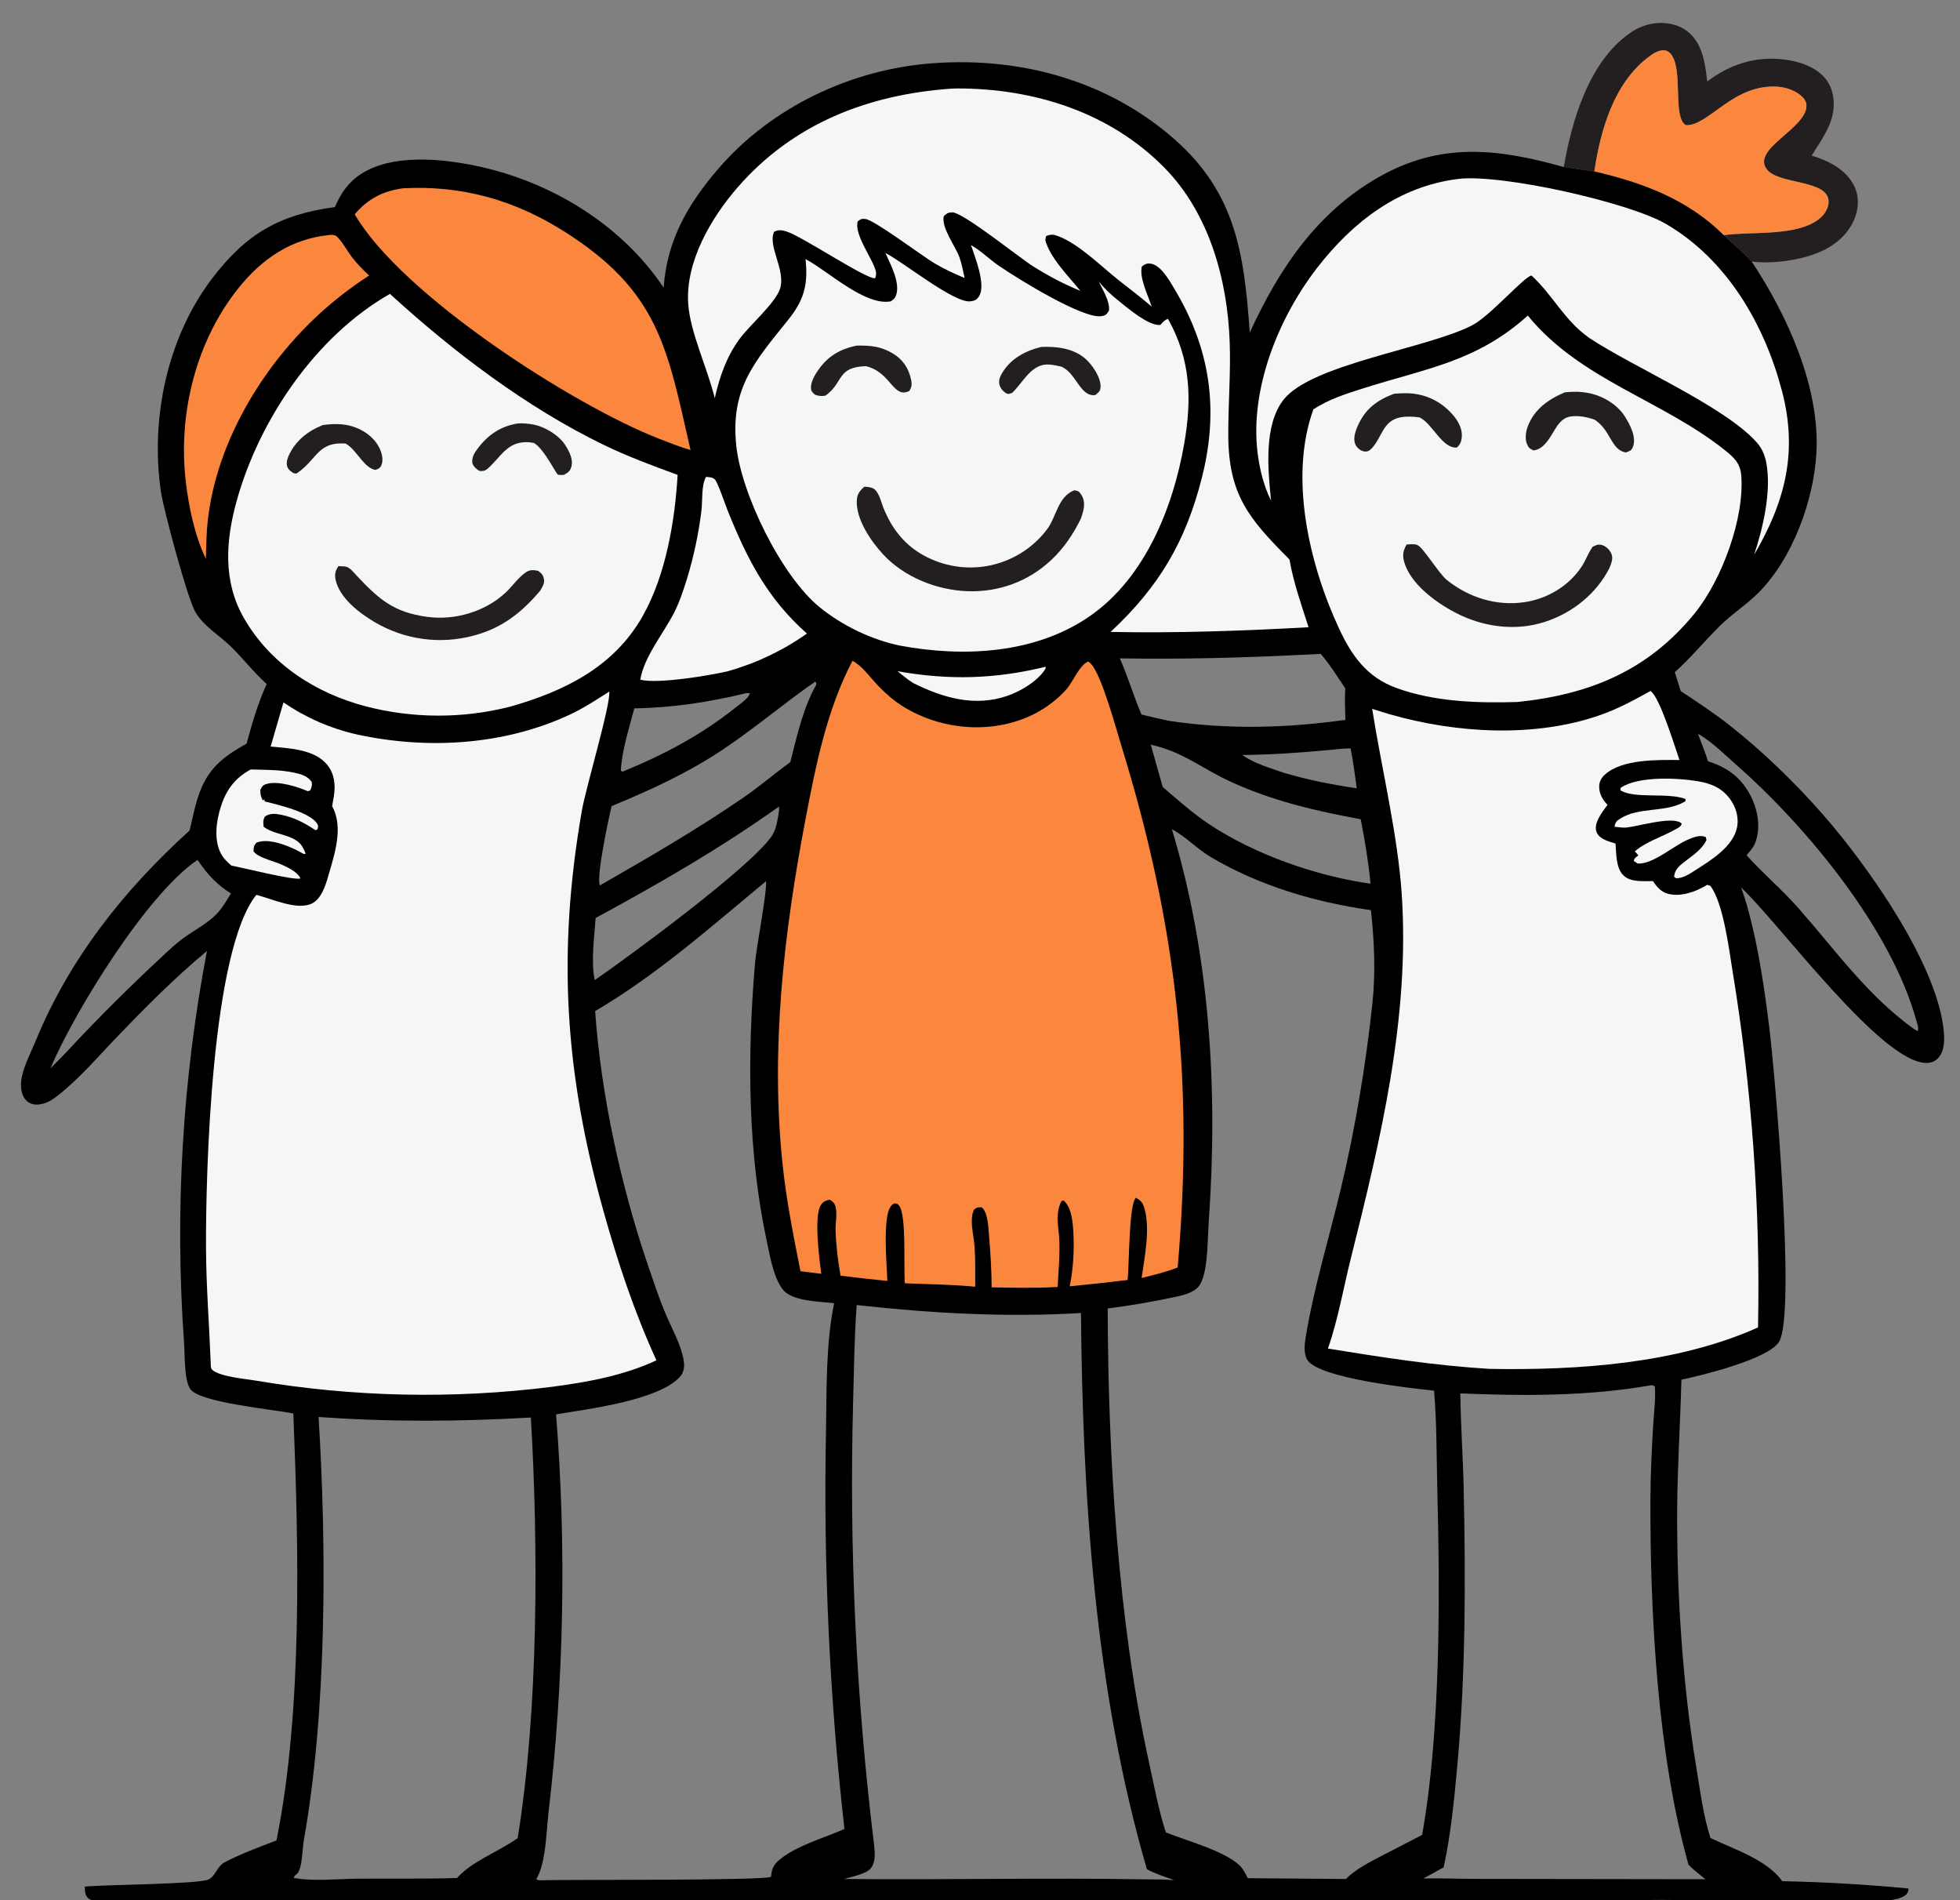 <?xml version="1.0" encoding="UTF-8" standalone="no"?>
<svg xmlns:inkscape="http://www.inkscape.org/namespaces/inkscape" xmlns:sodipodi="http://sodipodi.sourceforge.net/DTD/sodipodi-0.dtd" xmlns="http://www.w3.org/2000/svg" xmlns:svg="http://www.w3.org/2000/svg" width="187.301" height="181.537" viewBox="0 0 187.301 181.537" fill="none" version="1.1" id="svg39">
  <rect x="0" y="0" width="187.301" height="181.537" fill="#808080" stroke="none"/>
  <defs id="defs39"/>
  
  <path d="m 149.44,15.958 c 0.758,-4.439 2.421,-10.111 6.35,-12.818 1.193,-0.821 2.583,-1.145 4.005,-0.825 1.032,0.232 1.854,0.843 2.391,1.754 0.68,1.154 0.795,2.42 0.965,3.719 2.122,-1.632 4.616,-2.436 7.303,-2.109 1.483,0.18 3.187,0.72 4.098,1.977 0.633,0.873 0.793,2.025 0.619,3.072 -0.255,1.526 -1.249,2.85 -2.046,4.136 1.597,0.496 3.229,1.282 4.034,2.841 0.487,0.943 0.484,1.996 0.139,2.987 -0.548,1.576 -1.823,2.682 -3.317,3.348 -1.854,0.827 -4.576,1.198 -6.582,0.953 -0.795,-0.902 -1.81,-1.684 -2.678,-2.526 2.65,-0.38 7.158,0.173 9.238,-1.653 0.452,-0.397 0.827,-1.018 0.781,-1.64 -0.151,-2.029 -4.795,-1.519 -5.908,-3.005 -1.469,-1.961 3.778,-3.866 3.797,-6.065 0.002,-0.312 -0.142,-0.586 -0.356,-0.807 -0.598,-0.615 -1.559,-0.957 -2.4,-1.013 -4.267,-0.286 -6.612,3.788 -8.77,3.675 -1.274,-0.749 -0.271,-5.064 -1.341,-6.681 -0.155,-0.234 -0.397,-0.435 -0.681,-0.463 -0.579,-0.057 -1.089,0.293 -1.532,0.625 -3.328,2.496 -4.609,7.025 -5.192,10.939 z" fill="#231f20" id="path1"/>
  <path d="m 152.357,16.379 c 0.583,-3.914 1.864,-8.444 5.192,-10.939 0.443,-0.332 0.953,-0.682 1.532,-0.625 0.284,0.028 0.526,0.229 0.681,0.463 1.07,1.617 0.067,5.932 1.341,6.681 2.158,0.114 4.503,-3.961 8.77,-3.675 0.841,0.056 1.802,0.398 2.4,1.013 0.214,0.22 0.358,0.494 0.356,0.807 -0.019,2.198 -5.266,4.104 -3.797,6.064 1.113,1.486 5.757,0.976 5.908,3.005 0.046,0.622 -0.329,1.243 -0.781,1.64 -2.08,1.827 -6.588,1.273 -9.238,1.653 -3.459,-3.423 -7.708,-4.999 -12.364,-6.088 z" fill="#fa873d" id="path2"/>
  <path id="path3" style="fill:#000000;fill-opacity:1" d="M 92.236 5.947 C 91.197 5.934 90.151 5.968 89.105 6.045 C 81.365 6.614 73.728 10.218 68.648 16.119 C 65.724 19.515 63.743 22.943 63.418 27.488 C 59.344 21.378 52.485 17.264 45.342 15.814 C 42.064 15.149 37.421 14.702 34.469 16.645 C 33.248 17.448 32.569 18.477 32.002 19.785 C 26.728 20.496 23.514 22.326 20.25 26.633 C 15.953 32.302 14.361 40.033 15.381 47.006 C 15.616 48.615 17.914 57.228 18.693 58.516 C 19.524 59.888 20.954 60.687 22.068 61.779 C 23.251 62.939 24.248 64.244 25.488 65.355 C 24.64 67.201 24.093 69.101 23.562 71.055 C 21.007 72.465 19.628 73.69 18.791 76.572 C 18.524 77.491 18.349 78.431 18.111 79.357 C 11.834 85.039 6.606 91.638 3.379 99.521 C 2.911 100.664 2.123 102.126 2.023 103.34 C 1.973 103.953 2.052 104.66 2.494 105.127 C 2.797 105.448 3.212 105.563 3.643 105.533 C 4.362 105.482 4.941 105.125 5.496 104.693 C 7.558 103.087 9.343 100.981 11.154 99.096 C 13.904 96.234 16.72 93.401 19.775 90.861 C 19.482 92.399 19.214 93.942 18.971 95.488 C 18.728 97.035 18.509 98.586 18.316 100.139 C 18.124 101.693 17.957 103.248 17.814 104.807 C 17.672 106.367 17.556 107.927 17.465 109.49 C 17.373 111.052 17.306 112.617 17.266 114.182 C 17.225 115.747 17.21 117.314 17.221 118.879 C 17.231 120.445 17.267 122.008 17.328 123.572 C 17.389 125.137 17.476 126.701 17.588 128.262 C 17.675 129.357 17.579 131.845 18.182 132.717 C 19.081 134.019 26.191 134.663 28.031 135.051 C 28.546 147.767 28.925 163.416 26.422 175.838 C 24.748 176.492 23.029 177.105 21.438 177.947 C 20.76 178.305 20.568 179.29 19.92 179.574 C 18.877 180.032 9.984 180.058 8.107 180.254 C 8.107 181.239 8.265 181.713 10.146 181.713 C 15.811 181.884 28.001 181.679 33.668 181.768 C 56.131 182.251 79.431 182.011 101.898 181.852 C 120.478 181.873 139.057 181.765 157.635 181.531 C 160.891 181.463 164.444 181.758 167.697 181.619 C 169.535 181.541 171.481 181.68 173.324 181.607 C 176.403 181.485 182.537 182.277 182.373 180.432 C 178.361 180.048 174.341 179.816 170.311 179.734 C 168.88 177.687 165.656 176.67 163.455 175.604 C 162.754 173.433 162.462 171.031 162.09 168.785 C 160.772 160.824 160.214 152.027 160.277 143.955 C 160.308 139.903 160.576 135.865 160.678 131.818 C 162.565 131.43 168.965 129.867 170.002 128.209 C 171.65 125.573 169.586 102.261 169.072 98.139 C 168.608 94.418 168.04 90.51 167.051 86.895 C 166.858 86.187 166.641 85.477 166.375 84.793 C 169.978 88.121 179.855 101.7 184.166 101.555 C 184.584 101.541 184.925 101.394 185.215 101.09 C 185.84 100.437 185.828 99.286 185.744 98.455 C 185.097 92.051 178.47 82.705 174.248 77.875 C 171.577 74.819 168.49 71.828 165.307 69.316 C 163.81 68.135 162.205 67.083 160.615 66.031 L 160.047 64.221 C 161.628 62.812 162.902 61.218 164.404 59.748 C 165.579 58.597 166.995 57.711 168.146 56.527 C 171.339 53.246 173.315 47.819 173.576 43.303 C 173.941 37.004 170.805 30.133 167.398 24.994 C 166.603 24.093 165.589 23.309 164.721 22.467 C 161.262 19.044 157.013 17.467 152.357 16.379 L 149.439 15.959 C 143.138 14.19 137.717 13.544 131.781 16.906 C 125.838 20.273 122.201 25.732 119.428 31.781 C 118.901 24.351 118.149 18.457 112.15 13.23 C 106.556 8.356 99.514 6.038 92.236 5.947 z M 126.217 62.48 C 127.092 63.497 127.809 64.657 128.555 65.77 C 128.491 66.77 128.543 67.776 128.57 68.777 C 122.927 69.572 117.309 69.717 111.668 68.867 C 110.805 68.68 109.945 68.483 109.086 68.271 C 108.323 66.51 107.793 64.66 107.012 62.902 C 112.927 63.001 118.751 62.847 124.658 62.551 L 126.217 62.48 z M 77.895 65.131 C 78.031 65.25 77.97 65.167 78.002 65.42 C 76.731 67.669 76.161 70.33 75.525 72.814 C 74.031 73.898 72.636 75.104 71.113 76.154 C 66.666 79.219 62.017 81.906 57.336 84.592 L 57.32 84.58 C 56.973 83.717 58.168 78.183 58.441 77.023 C 62.183 75.474 65.765 73.837 69.137 71.576 C 72.136 69.565 74.918 67.197 77.895 65.131 z M 71.359 66.215 L 71.658 66.23 C 71.647 66.27 71.641 66.31 71.625 66.348 C 71.433 66.797 70.634 67.331 70.25 67.637 C 67.017 70.216 63.426 72.119 59.609 73.678 L 59.479 73.74 L 59.326 73.629 C 59.432 71.671 60.122 69.575 60.617 67.678 C 64.304 67.625 67.784 67.079 71.359 66.215 z M 162.266 70.133 C 162.39 70.185 162.416 70.191 162.547 70.273 C 163.745 71.026 164.874 72.148 165.943 73.09 C 172.703 79.044 180.719 88.762 183.129 97.506 C 183.212 97.81 183.403 98.238 183.244 98.518 L 182.789 98.236 C 178.364 95.006 175.428 90.817 171.863 86.771 C 170.301 84.999 168.486 83.468 166.904 81.713 L 167.082 81.504 C 167.389 81.149 167.631 80.842 167.783 80.389 C 168.275 78.928 167.948 77.259 167.236 75.928 C 166.332 74.237 165.012 73.293 163.223 72.74 C 162.942 71.862 162.589 70.997 162.266 70.133 z M 109.971 71.152 C 113.04 71.816 114.828 73.415 117.58 74.676 C 121.621 76.527 125.691 77.478 130.031 78.27 C 130.431 80.297 130.773 82.376 130.973 84.432 C 125.777 83.697 119.929 81.652 115.57 78.762 C 113.973 77.703 112.566 76.435 111.113 75.195 L 109.971 71.152 z M 129.064 71.502 C 129.326 72.755 129.468 74.05 129.658 75.318 C 127.289 74.97 125.029 74.527 122.729 73.846 C 121.394 73.386 119.873 72.957 118.709 72.135 C 121.652 72.11 124.572 71.888 127.5 71.611 C 128.005 71.529 128.552 71.535 129.064 71.502 z M 74.449 77.055 C 74.474 77.492 74.375 77.925 74.295 78.355 C 74.188 78.928 74.051 79.453 73.711 79.936 C 71.598 82.937 60.342 91.222 56.83 93.648 C 56.458 91.852 56.794 89.535 56.922 87.707 C 62.985 84.419 68.821 81.064 74.449 77.055 z M 111.988 79.227 C 113.298 79.916 114.406 81.118 115.701 81.883 C 120.381 84.647 125.655 86.195 131.006 86.959 C 131.334 89.899 131.464 92.943 131.148 95.885 C 130.516 101.763 129.526 107.741 128.154 113.498 C 127.019 118.256 125.555 122.994 124.764 127.826 C 124.66 128.456 124.572 129.364 124.934 129.932 C 126.062 131.699 134.88 132.635 137.041 132.871 C 137.306 135.931 137.271 139.085 137.35 142.162 C 137.612 152.416 137.681 165.364 135.9 175.318 L 132.197 177.229 C 131.006 177.852 129.557 178.566 128.619 179.525 L 119.238 179.449 C 119.025 179.026 118.814 178.574 118.469 178.24 C 117.017 176.837 113.366 175.864 111.412 175.074 C 110.709 172.92 110.289 170.611 109.803 168.396 C 106.821 154.826 105.887 138.95 105.854 125.016 C 108.064 124.731 110.31 124.352 112.486 123.873 C 113.268 123.701 114.276 123.428 114.699 122.686 C 115.462 121.344 115.395 118.274 115.512 116.65 C 116.404 104.193 115.628 91.237 111.988 79.227 z M 18.869 82.164 C 18.884 82.178 18.901 82.19 18.912 82.207 C 19.809 83.524 20.712 84.511 22.072 85.365 C 21.668 86.012 21.254 86.743 20.729 87.297 C 19.876 88.195 18.528 88.904 17.514 89.639 C 16.794 90.161 16.154 90.777 15.504 91.381 C 12.482 94.181 9.562 97.085 6.746 100.092 C 6.128 100.775 5.461 101.422 4.816 102.08 C 7.133 96.607 14.071 85.384 18.869 82.164 z M 73.195 84.195 C 73.338 85.078 72.28 90.486 72.148 92.045 C 71.404 100.866 71.43 110.08 73.312 118.768 C 73.609 120.136 73.923 122.01 74.771 123.162 C 75.649 124.352 78.342 124.347 79.713 124.51 C 78.908 128.406 79.001 132.789 78.934 136.754 C 78.807 143.099 78.89 149.441 79.184 155.781 C 79.478 162.121 79.983 168.446 80.697 174.752 C 78.762 175.596 76.222 176.302 74.584 177.607 C 74.007 178.067 73.77 178.436 73.695 179.172 C 73.69 179.219 73.686 179.267 73.682 179.314 C 73.015 179.69 54.341 179.572 51.797 179.645 C 51.525 179.654 51.504 179.679 51.246 179.547 C 52.178 177.962 52.188 175.158 52.402 173.314 C 52.775 170.147 53.071 166.976 53.289 163.795 C 53.507 160.614 53.645 157.428 53.707 154.24 C 53.769 151.053 53.753 147.866 53.658 144.68 C 53.563 141.493 53.39 138.311 53.139 135.133 C 56.196 134.621 62.874 133.808 64.957 131.568 C 65.487 130.998 65.421 130.248 65.248 129.545 C 64.901 128.137 64.101 126.719 63.543 125.377 C 62.948 123.947 62.459 122.459 61.957 120.994 C 59.351 113.391 57.431 104.622 56.873 96.602 C 62.722 93.179 67.994 88.51 73.195 84.195 z M 81.869 124.689 C 88.993 125.476 96.139 125.881 103.299 125.449 C 103.458 143.175 104.623 161.5 109.6 178.592 C 110.403 179.036 111.35 179.317 112.213 179.635 C 111.21 179.549 110.189 179.568 109.182 179.555 C 99.681 179.397 90.168 179.621 80.664 179.523 C 81.34 179.318 82.672 179.076 83.16 178.561 C 83.746 177.943 83.596 176.842 83.502 176.049 C 82.653 169.065 82.064 162.058 81.734 155.029 C 81.404 148.001 81.334 140.971 81.525 133.938 C 81.61 130.862 81.637 127.758 81.869 124.689 z M 157.906 132.35 C 157.943 132.359 157.984 132.39 158.141 132.455 C 158.235 133.689 158.044 135.039 157.973 136.279 C 157.838 138.615 157.725 140.936 157.717 143.277 C 157.681 154.186 158.394 167.621 161.355 178.16 C 161.837 178.668 162.428 179.101 162.969 179.547 L 141.01 179.516 C 139.342 179.512 137.679 179.439 136.01 179.477 C 136.664 179.129 137.314 178.772 137.959 178.41 C 138.648 175.247 138.966 171.941 139.26 168.721 C 140.063 159.918 140.065 150.953 139.869 142.121 C 139.802 139.123 139.583 136.128 139.553 133.131 C 145.657 133.374 151.656 133.412 157.699 132.367 C 157.837 132.352 157.87 132.34 157.906 132.35 z M 30.443 135.381 C 37.303 135.873 43.874 135.824 50.73 135.434 C 51.459 147.887 51.453 163.388 49.469 175.629 C 48.483 176.308 47.398 176.864 46.354 177.451 C 45.37 178.006 44.434 178.592 43.668 179.432 C 40.516 179.529 37.337 179.467 34.182 179.496 C 32.258 179.513 29.971 179.77 28.084 179.426 C 28.101 179.372 28.101 179.31 28.133 179.264 C 28.226 179.13 28.388 179.056 28.477 178.92 C 28.904 178.259 28.888 176.643 29.033 175.828 C 31.232 163.509 31.225 147.949 30.443 135.381 z "/>
  <path d="m 99.926,63.702 -0.005,0.172 c -0.715,1.184 -2.353,2.153 -3.613,2.594 -3.136,1.099 -6.183,0.217 -9.034,-1.205 -0.532,-0.325 -1.018,-0.75 -1.509,-1.133 4.908,0.87 9.316,0.759 14.161,-0.428 z" fill="#f5f6f8" id="path4"/>
  <path d="m 23.964,73.518 c 1.375,0.034 2.796,0.017 4.145,0.304 0.655,0.14 1.298,0.318 1.684,0.902 0.036,0.37 0.003,0.447 -0.146,0.792 l -0.231,0.079 c -0.997,-0.427 -2.795,-1.001 -3.882,-0.708 -0.424,0.115 -0.447,0.206 -0.653,0.562 -0.013,0.429 0.035,0.637 0.228,1.021 l 0.167,-0.108 c 0.002,0.066 -0.014,0.135 0.007,0.197 0.021,0.061 4.331,0.864 5.057,2.192 0.106,0.195 0.043,0.28 0.002,0.48 l -0.195,0.089 c -1.012,-0.676 -2.065,-1.234 -3.271,-1.471 -0.572,-0.113 -1.079,-0.173 -1.577,0.175 -0.177,0.412 -0.155,0.514 -0.102,0.966 0.707,0.564 1.835,0.692 2.665,1.067 0.777,0.35 1.056,0.723 1.346,1.515 l -0.18,0.019 c -0.411,-0.232 -0.829,-0.45 -1.265,-0.633 -0.944,-0.397 -2.28,-0.837 -3.266,-0.444 -0.256,0.328 -0.246,0.384 -0.276,0.804 0.362,0.593 1.789,0.913 2.462,1.193 0.625,0.26 1.759,0.765 2.026,1.413 -0.519,0.24 -5.601,-1.044 -6.597,-1.223 -0.402,-0.346 -0.79,-0.725 -1.03,-1.205 -0.652,-1.301 -0.415,-3.045 0.01,-4.39 0.515,-1.627 1.361,-2.789 2.873,-3.588 z" fill="#f5f6f8" id="path7"/>
  <path d="m 154.288,78.986 c 0.079,-0.434 0.189,-0.553 0.567,-0.789 1.83,-1.146 4.377,-0.513 6.209,-1.648 l 0.009,-0.212 c -1.729,-0.649 -4.919,0.016 -6.229,-0.837 l 0.024,-0.223 c 1.651,-1.152 5.477,-0.962 7.431,-0.627 1.303,0.223 2.35,0.692 3.109,1.81 0.503,0.741 0.762,1.664 0.594,2.555 -0.351,1.865 -2.509,3.185 -3.997,4.132 -0.551,0.35 -1.153,0.763 -1.825,0.766 l -0.2,-0.134 c 0.041,-0.496 0.285,-0.859 0.672,-1.182 0.878,-0.733 1.889,-1.269 2.422,-2.334 l -0.065,-0.285 c -0.567,-0.236 -1.127,0.005 -1.665,0.223 -1.352,0.551 -3.431,2.439 -4.859,2.296 l -0.364,-0.245 c 0.073,-0.299 0.211,-0.332 0.441,-0.522 -0.106,-0.133 -0.204,-0.267 -0.33,-0.382 0.954,-0.88 2.618,-1.404 3.768,-2.051 0.291,-0.164 0.62,-0.274 0.709,-0.603 -0.036,-0.03 -0.067,-0.066 -0.106,-0.091 -0.924,-0.606 -4.045,0.349 -5.202,0.466 -0.383,0.015 -0.734,-0.035 -1.113,-0.083 z" fill="#f5f6f8" id="path8"/>
  <path d="m 67.476,45.561 c 0.293,0.035 0.621,0.02 0.844,0.252 0.272,0.282 1.006,2.444 1.196,2.918 1.875,4.661 3.782,8.419 7.595,11.801 -0.572,0.405 -1.16,0.784 -1.765,1.138 -0.604,0.354 -1.223,0.682 -1.855,0.984 -0.633,0.301 -1.277,0.575 -1.933,0.821 -0.657,0.246 -1.322,0.464 -1.997,0.653 -1.716,0.416 -6.808,1.247 -8.375,0.808 0.379,-2.23 2.221,-4.407 3.243,-6.423 0.521,-1.027 0.883,-2.131 1.224,-3.228 0.653,-2.142 1.114,-4.324 1.383,-6.547 0.103,-0.901 -0.022,-2.443 0.44,-3.178 z" fill="#f5f6f8" id="path15"/>
  <path d="m 31.359,22.463 c 0.067,-0.007 0.132,-0.018 0.199,-0.022 0.174,-0.011 0.465,0.004 0.607,0.133 0.536,0.488 0.999,1.373 1.442,1.962 0.495,0.657 1.07,1.226 1.667,1.789 -1.724,1.113 -3.34,2.365 -4.85,3.755 -5.791,5.352 -10.402,13.341 -10.689,21.329 l -0.063,1.982 c -1.079,-2.268 -1.639,-4.96 -1.924,-7.441 -0.741,-6.46 0.988,-13.412 5.106,-18.505 2.215,-2.739 4.961,-4.595 8.504,-4.982 z" fill="#fa873d" id="path16"/>
  <path d="m 38.534,17.988 c 5.584,-0.294 10.604,1.111 15.334,4.095 9.161,5.778 9.888,11.202 12.122,20.917 -1.034,-0.301 -2.034,-0.705 -3.038,-1.09 -8.338,-3.276 -24.62,-13.779 -29.055,-21.437 1.259,-1.48 2.725,-2.242 4.638,-2.485 z" fill="#fa873d" id="path17"/>
  <path d="m 139.324,17.098 c 4.142,-0.51 16.362,2.239 19.899,4.309 5.809,3.4 9.388,9.566 11.065,15.945 1.53,5.819 0.325,10.539 -2.66,15.654 0.852,-2.575 1.667,-6.066 1.167,-8.768 -0.144,-0.778 -0.438,-1.443 -0.973,-2.031 -3.109,-3.421 -11.676,-7.105 -15.907,-9.889 -2.445,-1.698 -3.485,-4.095 -5.562,-5.991 -0.683,0.081 -3.958,3.873 -5.679,4.759 -4.288,2.208 -15.318,3.698 -18,7.085 -1.937,2.445 -1.504,6.758 -1.211,9.656 -0.692,-1.381 -1.09,-2.996 -1.282,-4.525 -0.769,-6.128 1.999,-12.955 5.698,-17.727 3.414,-4.403 7.812,-7.772 13.445,-8.476 z" fill="#f5f6f8" id="path18"/>
  <path d="m 90.869,8.47 c 0.195,-0.01 0.386,-0.018 0.58,-0.018 7.338,-0.013 14.592,2.255 19.822,7.569 4.283,4.353 6.032,10.7 6.242,16.684 0.103,2.926 -0.138,5.836 -0.137,8.758 0.002,5.8 1.942,8.064 5.849,11.994 0.375,2.189 1.149,4.36 1.824,6.471 -6.324,0.346 -12.585,0.578 -18.921,0.448 4.629,-4.317 7.184,-8.619 8.739,-14.79 1.63,-6.47 0.797,-12.264 -2.635,-17.982 -0.462,-0.769 -1.313,-2.324 -2.307,-2.419 -0.367,-0.035 -0.525,0.067 -0.801,0.264 -0.29,1.065 0.596,2.785 0.93,3.841 -1.01,-0.863 -2.07,-1.669 -3.113,-2.49 -1.7,-1.335 -3.818,-3.486 -5.831,-4.243 -0.434,-0.163 -0.728,-0.185 -1.146,0.007 l -0.075,0.366 c 0.445,1.712 2.247,3.484 3.354,4.858 -1.581,-0.64 -3.065,-1.432 -4.51,-2.337 -1.335,-0.835 -6.715,-5.184 -7.735,-5.161 -0.417,0.009 -0.52,0.101 -0.807,0.363 -0.262,1.081 1.098,2.845 1.479,3.888 0.235,0.642 0.362,1.353 0.511,2.021 -0.988,-0.414 -1.941,-0.85 -2.862,-1.397 -1.217,-0.721 -5.743,-4.134 -6.609,-4.24 -0.378,-0.046 -0.453,0.01 -0.741,0.216 -0.356,1.122 1.142,3.216 1.591,4.365 0.151,0.387 0.242,0.689 0.065,1.077 -0.801,0.14 -6.985,-4.015 -8.469,-4.468 -0.418,-0.128 -0.778,-0.189 -1.179,0.027 -0.648,1.335 1.13,3.669 0.566,5.437 -0.442,1.389 -2.949,3.525 -3.894,4.835 -1.257,1.743 -1.867,3.556 -2.348,5.632 -0.673,-2.825 -2.343,-6.247 -2.535,-9.018 -0.278,-4.013 2.181,-8.203 4.714,-11.118 5.304,-6.1 12.446,-8.869 20.389,-9.439 z" fill="#f5f6f8" id="path19"/>
  <path d="m 145.998,30.15 c 5.035,6.17 12.886,8.078 18.906,12.92 0.831,0.669 1.394,1.216 1.488,2.31 0.35,4.073 -1.84,10.002 -4.42,13.187 -4.457,5.502 -10.056,7.795 -16.962,8.504 -3.809,0.12 -7.989,-0.021 -11.596,-1.349 -2.806,-1.034 -4.247,-3.073 -5.464,-5.694 -2.834,-6.102 -4.793,-14.418 -2.442,-20.915 1.457,-0.968 3.181,-1.509 4.835,-2.032 5.994,-1.898 10.78,-2.53 15.655,-6.93 z" fill="#f5f6f8" id="path22"/>
  <path d="m 133.208,37.623 c 0.376,-0.027 0.758,-0.059 1.136,-0.056 1.62,0.01 3.087,0.614 4.22,1.773 0.605,0.619 1.171,1.426 1.13,2.331 -0.022,0.478 -0.126,0.762 -0.47,1.089 -1.365,0.109 -2.271,-2.131 -3.416,-2.794 -0.05,-0.029 -0.101,-0.057 -0.151,-0.086 -0.569,-0.081 -1.215,-0.113 -1.78,-0.014 -1.742,0.305 -1.795,1.911 -2.791,2.974 -0.221,0.236 -0.443,0.354 -0.769,0.282 -0.318,-0.071 -0.629,-0.329 -0.774,-0.616 -0.258,-0.511 -0.058,-1.194 0.149,-1.687 0.725,-1.723 1.845,-2.558 3.516,-3.196 z" fill="#231f20" id="path23"/>
  <path d="m 149.545,37.483 c 0.766,-0.079 1.472,-0.078 2.231,0.065 1.363,0.258 2.767,1.074 3.513,2.263 0.474,0.754 1.113,1.96 0.758,2.881 -0.148,0.381 -0.339,0.411 -0.686,0.539 -1.387,-0.249 -1.396,-1.982 -2.831,-3.033 -0.045,-0.033 -0.091,-0.065 -0.137,-0.097 -0.708,-0.252 -1.56,-0.423 -2.311,-0.308 -1.128,0.172 -1.519,1.432 -2.124,2.241 -0.371,0.497 -0.775,0.923 -1.414,1.001 -0.379,-0.186 -0.467,-0.23 -0.636,-0.646 -0.196,-0.483 -0.091,-1.178 0.087,-1.649 0.624,-1.646 1.991,-2.606 3.55,-3.256 z" fill="#231f20" id="path24"/>
  <path d="m 134.412,52.026 c 0.335,-0.018 0.725,-0.081 1.039,0.051 0.564,0.236 2.058,2.742 2.838,3.36 2.099,1.662 4.71,2.484 7.375,2.099 2.205,-0.318 4.277,-1.553 5.501,-3.433 0.392,-0.603 0.609,-1.286 1.037,-1.867 0.359,-0.167 0.548,-0.276 0.958,-0.137 0.36,0.122 0.691,0.474 0.833,0.82 0.186,0.455 -0.017,0.9 -0.176,1.327 -1.264,2.489 -3.549,4.319 -6.194,5.173 -2.855,0.922 -5.951,0.479 -8.582,-0.903 -1.849,-0.971 -4.278,-2.745 -4.859,-4.845 -0.181,-0.655 -0.088,-1.055 0.23,-1.644 z" fill="#231f20" id="path25"/>
  <path d="m 37.265,28.078 c 6,5.499 13.052,10.846 20.391,14.41 2.306,1.12 4.693,2.002 7.098,2.884 -0.256,4.426 -1.131,9.586 -3.338,13.49 -2.769,4.895 -7.532,7.204 -12.733,8.672 -0.561,0.141 -1.125,0.265 -1.694,0.371 -0.569,0.106 -1.14,0.194 -1.714,0.264 -0.574,0.07 -1.15,0.122 -1.727,0.156 -0.578,0.034 -1.156,0.05 -1.734,0.048 -0.578,-0.002 -1.156,-0.022 -1.734,-0.06 -0.577,-0.038 -1.152,-0.094 -1.726,-0.168 -0.574,-0.074 -1.145,-0.166 -1.712,-0.276 -0.568,-0.11 -1.132,-0.237 -1.692,-0.382 -4.808,-1.265 -9.103,-4.038 -11.631,-8.415 -2.031,-3.516 -1.755,-7.413 -0.706,-11.2 2.151,-7.766 7.568,-15.77 14.652,-19.794 z" fill="#f5f6f8" id="path26"/>
  <path d="m 30.861,40.609 c 0.61,-0.079 1.23,-0.123 1.844,-0.063 1.249,0.124 2.489,0.729 3.245,1.748 0.39,0.526 0.745,1.38 0.534,2.042 -0.122,0.384 -0.269,0.426 -0.605,0.564 -1.083,-0.194 -1.732,-1.779 -2.693,-2.421 -0.051,-0.034 -0.102,-0.067 -0.153,-0.1 -2.623,-0.2 -2.734,1.466 -4.514,2.733 -0.27,0.192 -0.128,0.146 -0.49,0.085 -0.259,-0.183 -0.43,-0.273 -0.562,-0.573 -0.138,-0.312 -0.031,-0.748 0.103,-1.049 0.651,-1.458 1.844,-2.4 3.29,-2.966 z" fill="#231f20" id="path27"/>
  <path d="m 49.484,40.457 c 0.505,-0.03 1.051,0.02 1.547,0.119 1.082,0.216 2.408,1.028 3.001,1.972 0.379,0.603 0.809,1.418 0.535,2.149 -0.15,0.402 -0.346,0.487 -0.695,0.677 -0.183,-0.007 -0.37,0.022 -0.548,-0.021 -0.162,-0.038 -1.245,-2.293 -2.165,-2.938 -0.046,-0.032 -0.093,-0.063 -0.139,-0.095 -0.226,-0.035 -0.451,-0.074 -0.68,-0.076 -1.885,-0.017 -2.471,1.405 -3.7,2.501 -0.282,0.251 -0.461,0.271 -0.824,0.253 -0.343,-0.223 -0.494,-0.351 -0.677,-0.719 -0.06,-0.578 0.146,-0.931 0.478,-1.38 0.993,-1.345 2.223,-2.18 3.867,-2.441 z" fill="#231f20" id="path28"/>
  <path d="m 32.342,54.094 c 0.214,0.013 0.606,-0.003 0.795,0.067 0.353,0.131 0.667,0.537 0.917,0.804 2.148,2.284 3.543,3.538 6.792,3.975 2.606,0.35 5.496,-0.49 7.439,-2.291 0.665,-0.616 1.227,-1.457 1.97,-1.97 0.396,-0.274 0.734,-0.219 1.172,-0.141 0.322,0.249 0.463,0.358 0.551,0.786 0.087,0.413 -0.162,0.784 -0.361,1.121 -1.776,2.094 -3.648,3.567 -6.334,4.278 -0.197,0.054 -0.395,0.102 -0.594,0.146 -0.2,0.044 -0.4,0.083 -0.602,0.116 -0.201,0.034 -0.403,0.062 -0.606,0.086 -0.202,0.024 -0.406,0.042 -0.609,0.056 -0.204,0.013 -0.408,0.022 -0.612,0.025 -0.204,0.003 -0.408,0.002 -0.612,-0.005 -0.204,-0.007 -0.408,-0.019 -0.611,-0.036 -0.203,-0.017 -0.406,-0.039 -0.609,-0.067 -0.202,-0.027 -0.404,-0.059 -0.605,-0.097 -0.201,-0.037 -0.401,-0.079 -0.599,-0.127 -0.199,-0.047 -0.396,-0.099 -0.592,-0.156 -0.196,-0.057 -0.39,-0.119 -0.583,-0.186 -0.193,-0.067 -0.384,-0.138 -0.574,-0.214 -0.189,-0.076 -0.377,-0.157 -0.562,-0.243 -0.185,-0.086 -0.368,-0.176 -0.549,-0.27 -0.181,-0.095 -0.359,-0.194 -0.535,-0.298 -1.475,-0.859 -3.377,-2.311 -3.756,-4.053 -0.117,-0.537 -0.027,-0.859 0.268,-1.307 z" fill="#231f20" id="path29"/>
  <path d="m 92.789,23.417 c 0.932,0.528 1.784,1.371 2.675,1.984 1.705,1.172 8.058,5.115 9.805,4.804 0.435,-0.077 0.466,-0.169 0.701,-0.511 0.13,-0.875 -0.602,-2.017 -0.979,-2.8 0.545,0.66 1.102,1.196 1.768,1.732 0.834,0.671 2.987,2.544 4.126,2.42 0.248,-0.271 0.375,-0.455 0.731,-0.583 2.179,3.891 2.296,7.659 1.542,11.973 -1.062,6.083 -3.751,12.784 -9,16.424 -5.219,3.619 -12.052,3.951 -18.106,2.834 -2.717,-0.545 -5.564,-1.921 -7.712,-3.666 -3.666,-2.979 -7.506,-10.822 -7.984,-15.474 -0.562,-5.479 1.77,-8.012 4.968,-12 1.539,-1.918 1.912,-3.399 1.655,-5.8 2.117,1.111 5.667,4.495 8.143,4.038 0.271,-0.198 0.396,-0.26 0.511,-0.59 0.419,-1.204 -0.54,-2.939 -1.016,-4.024 1.642,0.807 6.555,4.809 8.125,4.611 0.412,-0.052 0.602,-0.143 0.824,-0.498 0.681,-1.088 -0.418,-3.791 -0.777,-4.875 z" fill="#f5f6f8" id="path30"/>
  <path d="m 99.495,33.148 c 1.459,-0.061 3.043,0.112 4.204,1.107 0.659,0.565 1.552,1.849 1.469,2.766 -0.036,0.396 -0.221,0.495 -0.502,0.724 -1.393,0.201 -1.805,-1.979 -3.093,-2.643 -0.048,-0.024 -0.097,-0.048 -0.145,-0.072 -0.372,-0.09 -0.767,-0.17 -1.148,-0.199 -1.72,-0.133 -2.489,1.703 -3.558,2.706 -0.205,0.06 -0.326,0.157 -0.528,0.053 -0.315,-0.161 -0.588,-0.472 -0.68,-0.818 -0.105,-0.395 0.025,-0.742 0.221,-1.08 0.825,-1.422 2.225,-2.165 3.76,-2.545 z" fill="#231f20" id="path31"/>
  <path d="m 81.899,33.017 c 1.294,-0.008 2.254,0.059 3.414,0.747 0.976,0.579 1.548,1.461 1.765,2.572 0.078,0.401 0.033,0.678 -0.189,1.024 -1.523,0.727 -1.712,-1.65 -3.931,-2.317 l -0.199,-0.058 c -2.839,0.076 -2.123,1.582 -3.883,2.82 -0.405,0.067 -0.617,0.031 -1.006,-0.095 -0.195,-0.205 -0.341,-0.276 -0.371,-0.583 -0.058,-0.588 0.374,-1.321 0.695,-1.778 0.938,-1.336 2.125,-2.027 3.705,-2.331 z" fill="#231f20" id="path32"/>
  <path d="m 82.594,46.503 c 0.283,0.014 0.506,0.023 0.774,0.127 0.592,0.232 0.802,1.244 1.017,1.796 0.904,2.318 2.373,4.045 4.689,5.032 0.116,0.05 0.233,0.098 0.351,0.143 0.117,0.045 0.236,0.089 0.356,0.129 0.12,0.041 0.24,0.079 0.361,0.114 0.121,0.036 0.243,0.069 0.366,0.1 0.123,0.03 0.246,0.059 0.369,0.084 0.124,0.025 0.249,0.048 0.373,0.069 0.125,0.02 0.25,0.038 0.376,0.053 0.125,0.015 0.251,0.028 0.377,0.038 0.126,0.01 0.252,0.018 0.378,0.022 0.126,0.005 0.253,0.007 0.379,0.007 0.126,-4e-4 0.253,-0.003 0.379,-0.009 0.126,-0.006 0.252,-0.014 0.378,-0.025 0.126,-0.011 0.252,-0.024 0.377,-0.04 0.125,-0.016 0.25,-0.035 0.375,-0.056 0.125,-0.021 0.249,-0.045 0.372,-0.071 0.124,-0.026 0.247,-0.055 0.369,-0.086 0.123,-0.031 0.245,-0.065 0.366,-0.102 0.121,-0.036 0.241,-0.075 0.36,-0.117 0.12,-0.041 0.238,-0.085 0.356,-0.131 0.117,-0.046 0.234,-0.095 0.35,-0.146 0.115,-0.051 0.23,-0.104 0.343,-0.16 0.114,-0.056 0.226,-0.114 0.337,-0.174 0.111,-0.06 0.221,-0.123 0.329,-0.188 0.108,-0.065 0.216,-0.132 0.321,-0.201 0.106,-0.069 0.21,-0.141 0.313,-0.214 0.103,-0.073 0.204,-0.149 0.303,-0.227 0.1,-0.078 0.198,-0.158 0.294,-0.239 0.096,-0.082 0.191,-0.166 0.284,-0.251 0.093,-0.086 0.184,-0.173 0.273,-0.263 0.089,-0.09 0.177,-0.181 0.262,-0.274 0.086,-0.093 0.169,-0.188 0.251,-0.284 0.081,-0.097 0.161,-0.195 0.238,-0.295 0.988,-1.248 1.057,-3.181 2.668,-3.82 0.363,0.058 0.442,0.073 0.66,0.406 0.486,0.739 0.238,1.507 -0.011,2.27 -0.736,1.498 -1.608,2.815 -2.829,3.968 -2.179,2.058 -5.015,3.102 -8.008,2.999 -2.945,-0.101 -6.062,-1.34 -8.08,-3.522 -1.192,-1.289 -2.639,-3.409 -2.507,-5.227 0.041,-0.567 0.307,-0.87 0.711,-1.236 z" fill="#231f20" id="path33"/>
  <path d="m 81.468,63.127 c 0.839,0.475 1.359,1.177 1.99,1.891 1.427,1.613 2.827,2.677 4.836,3.492 4.543,1.842 10.209,1.139 13.603,-2.639 0.645,-0.718 1.237,-2.306 2.082,-2.665 0.157,0.102 0.17,0.099 0.315,0.263 1.007,1.137 2.351,6.119 2.841,7.704 5.304,17.159 6.967,32.007 5.406,49.922 -1.123,0.446 -2.279,0.72 -3.449,1.009 0.29,-1.975 0.833,-4.681 0.281,-6.62 -0.156,-0.549 -0.335,-0.792 -0.829,-1.041 -0.676,0.629 -0.623,6.395 -0.789,7.851 -1.842,0.227 -3.686,0.428 -5.533,0.606 0.339,-1.636 0.436,-3.335 0.357,-5.001 -0.048,-1.009 -0.135,-2.483 -0.924,-3.195 l -0.214,0.041 c -0.567,1.099 -0.344,2.198 -0.232,3.383 0.11,1.593 -0.059,3.236 -0.14,4.83 -2.096,0.126 -4.209,0.076 -6.307,0.039 -0.002,-1.648 -0.118,-3.307 -0.25,-4.95 -0.062,-0.772 -0.091,-2.176 -0.696,-2.692 -0.397,-0.007 -0.417,-0.025 -0.732,0.21 -0.178,0.372 -0.213,0.68 -0.216,1.085 -0.005,0.798 0.202,1.622 0.261,2.424 0.094,1.278 0.061,2.583 0.063,3.865 -2.221,-0.222 -4.491,-0.236 -6.722,-0.329 -0.136,-1.572 0.178,-6.557 -0.567,-7.448 -0.166,-0.199 -0.222,-0.155 -0.455,-0.184 -0.153,0.103 -0.184,0.11 -0.315,0.272 -0.817,1.011 -0.378,5.723 -0.337,7.134 -1.493,-0.148 -2.984,-0.315 -4.473,-0.501 -0.241,-1.417 -0.431,-2.874 -0.474,-4.313 -0.021,-0.717 0.172,-1.552 0.003,-2.244 -0.091,-0.373 -0.238,-0.499 -0.544,-0.704 -0.365,0.073 -0.588,0.138 -0.823,0.451 -0.758,1.004 -0.175,5.269 -0.003,6.628 l -1.986,-0.246 c -0.674,-3.371 -1.346,-6.75 -1.708,-10.171 -1.169,-11.057 0.112,-22.1 2.177,-32.954 0.973,-5.118 2.052,-10.564 4.503,-15.203 z" fill="#fa873d" id="path36"/>
  <path d="m 157.721,66.02 c 0.886,0.548 2.346,5.387 2.772,6.594 -2.081,-0.01 -5.506,-0.109 -7.152,1.419 -0.307,0.286 -0.508,0.642 -0.518,1.072 -0.017,0.732 0.309,1.279 0.794,1.793 -0.325,0.441 -0.688,0.916 -0.917,1.414 -0.186,0.405 -0.298,0.864 -0.084,1.284 0.317,0.622 1.154,0.796 1.764,0.999 0.081,0.938 0.028,2.328 0.749,3.034 0.702,0.688 1.929,0.548 2.833,0.554 0.34,0.526 0.753,1.009 1.378,1.195 1.177,0.35 2.635,-0.146 3.639,-0.743 l 0.168,-0.102 0.299,0.111 c 1.214,1.572 1.773,5.956 2.094,7.975 0.467,2.824 0.869,5.657 1.205,8.5 0.337,2.843 0.608,5.692 0.814,8.547 0.205,2.856 0.344,5.714 0.418,8.576 0.074,2.862 0.081,5.723 0.023,8.586 -7.777,3.482 -17.251,4.107 -25.661,3.96 -5.239,-0.318 -10.269,-1.102 -15.44,-1.941 0.97,-2.763 1.483,-5.801 2.196,-8.644 2.836,-11.322 5.641,-22.972 4.859,-34.738 -0.379,-5.712 -1.925,-12.017 -2.828,-17.743 0.55,0.181 1.102,0.352 1.657,0.515 6.341,1.827 13.898,2.285 20.195,0.062 1.678,-0.593 3.192,-1.419 4.743,-2.278 z" fill="#f5f6f8" id="path37"/>
  <path d="m 58.219,66.078 c 0.166,1.176 -2.229,9.145 -2.617,11.382 -2.354,13.561 -1.64,24.956 2.048,38.179 1.374,4.929 2.947,9.673 5.079,14.333 -3.123,1.456 -6.601,2.087 -10,2.531 -1.177,0.148 -2.356,0.275 -3.537,0.38 -1.182,0.105 -2.365,0.188 -3.549,0.249 -1.185,0.062 -2.37,0.102 -3.556,0.12 -1.186,0.018 -2.372,0.014 -3.558,-0.011 -1.186,-0.025 -2.371,-0.072 -3.555,-0.141 -1.184,-0.069 -2.367,-0.159 -3.548,-0.271 -1.181,-0.112 -2.359,-0.246 -3.535,-0.401 -1.176,-0.156 -2.349,-0.333 -3.518,-0.531 -0.973,-0.162 -3.377,-0.363 -4.099,-1.026 -0.168,-0.154 -0.127,-0.534 -0.142,-0.755 -0.139,-3.62 -0.429,-7.214 -0.445,-10.844 -0.033,-7.342 0.524,-28.476 4.813,-33.775 1.434,0.361 3.936,1.542 5.341,0.809 0.85,-0.442 1.252,-1.648 1.497,-2.503 0.607,-2.123 1.534,-4.732 0.401,-6.775 0.062,-0.326 0.118,-0.653 0.17,-0.981 0.161,-1.039 0.059,-2.09 -0.615,-2.943 -1.204,-1.522 -3.66,-1.609 -5.431,-1.773 l 1.226,-4.224 c 0.531,0.364 1.078,0.703 1.641,1.015 0.563,0.312 1.139,0.597 1.73,0.855 0.59,0.257 1.191,0.486 1.803,0.687 0.612,0.2 1.232,0.371 1.86,0.512 6.72,1.462 14.093,1.033 20.378,-1.92 1.301,-0.611 2.507,-1.408 3.717,-2.179 z" fill="#f5f6f8" id="path39"/>
</svg>
